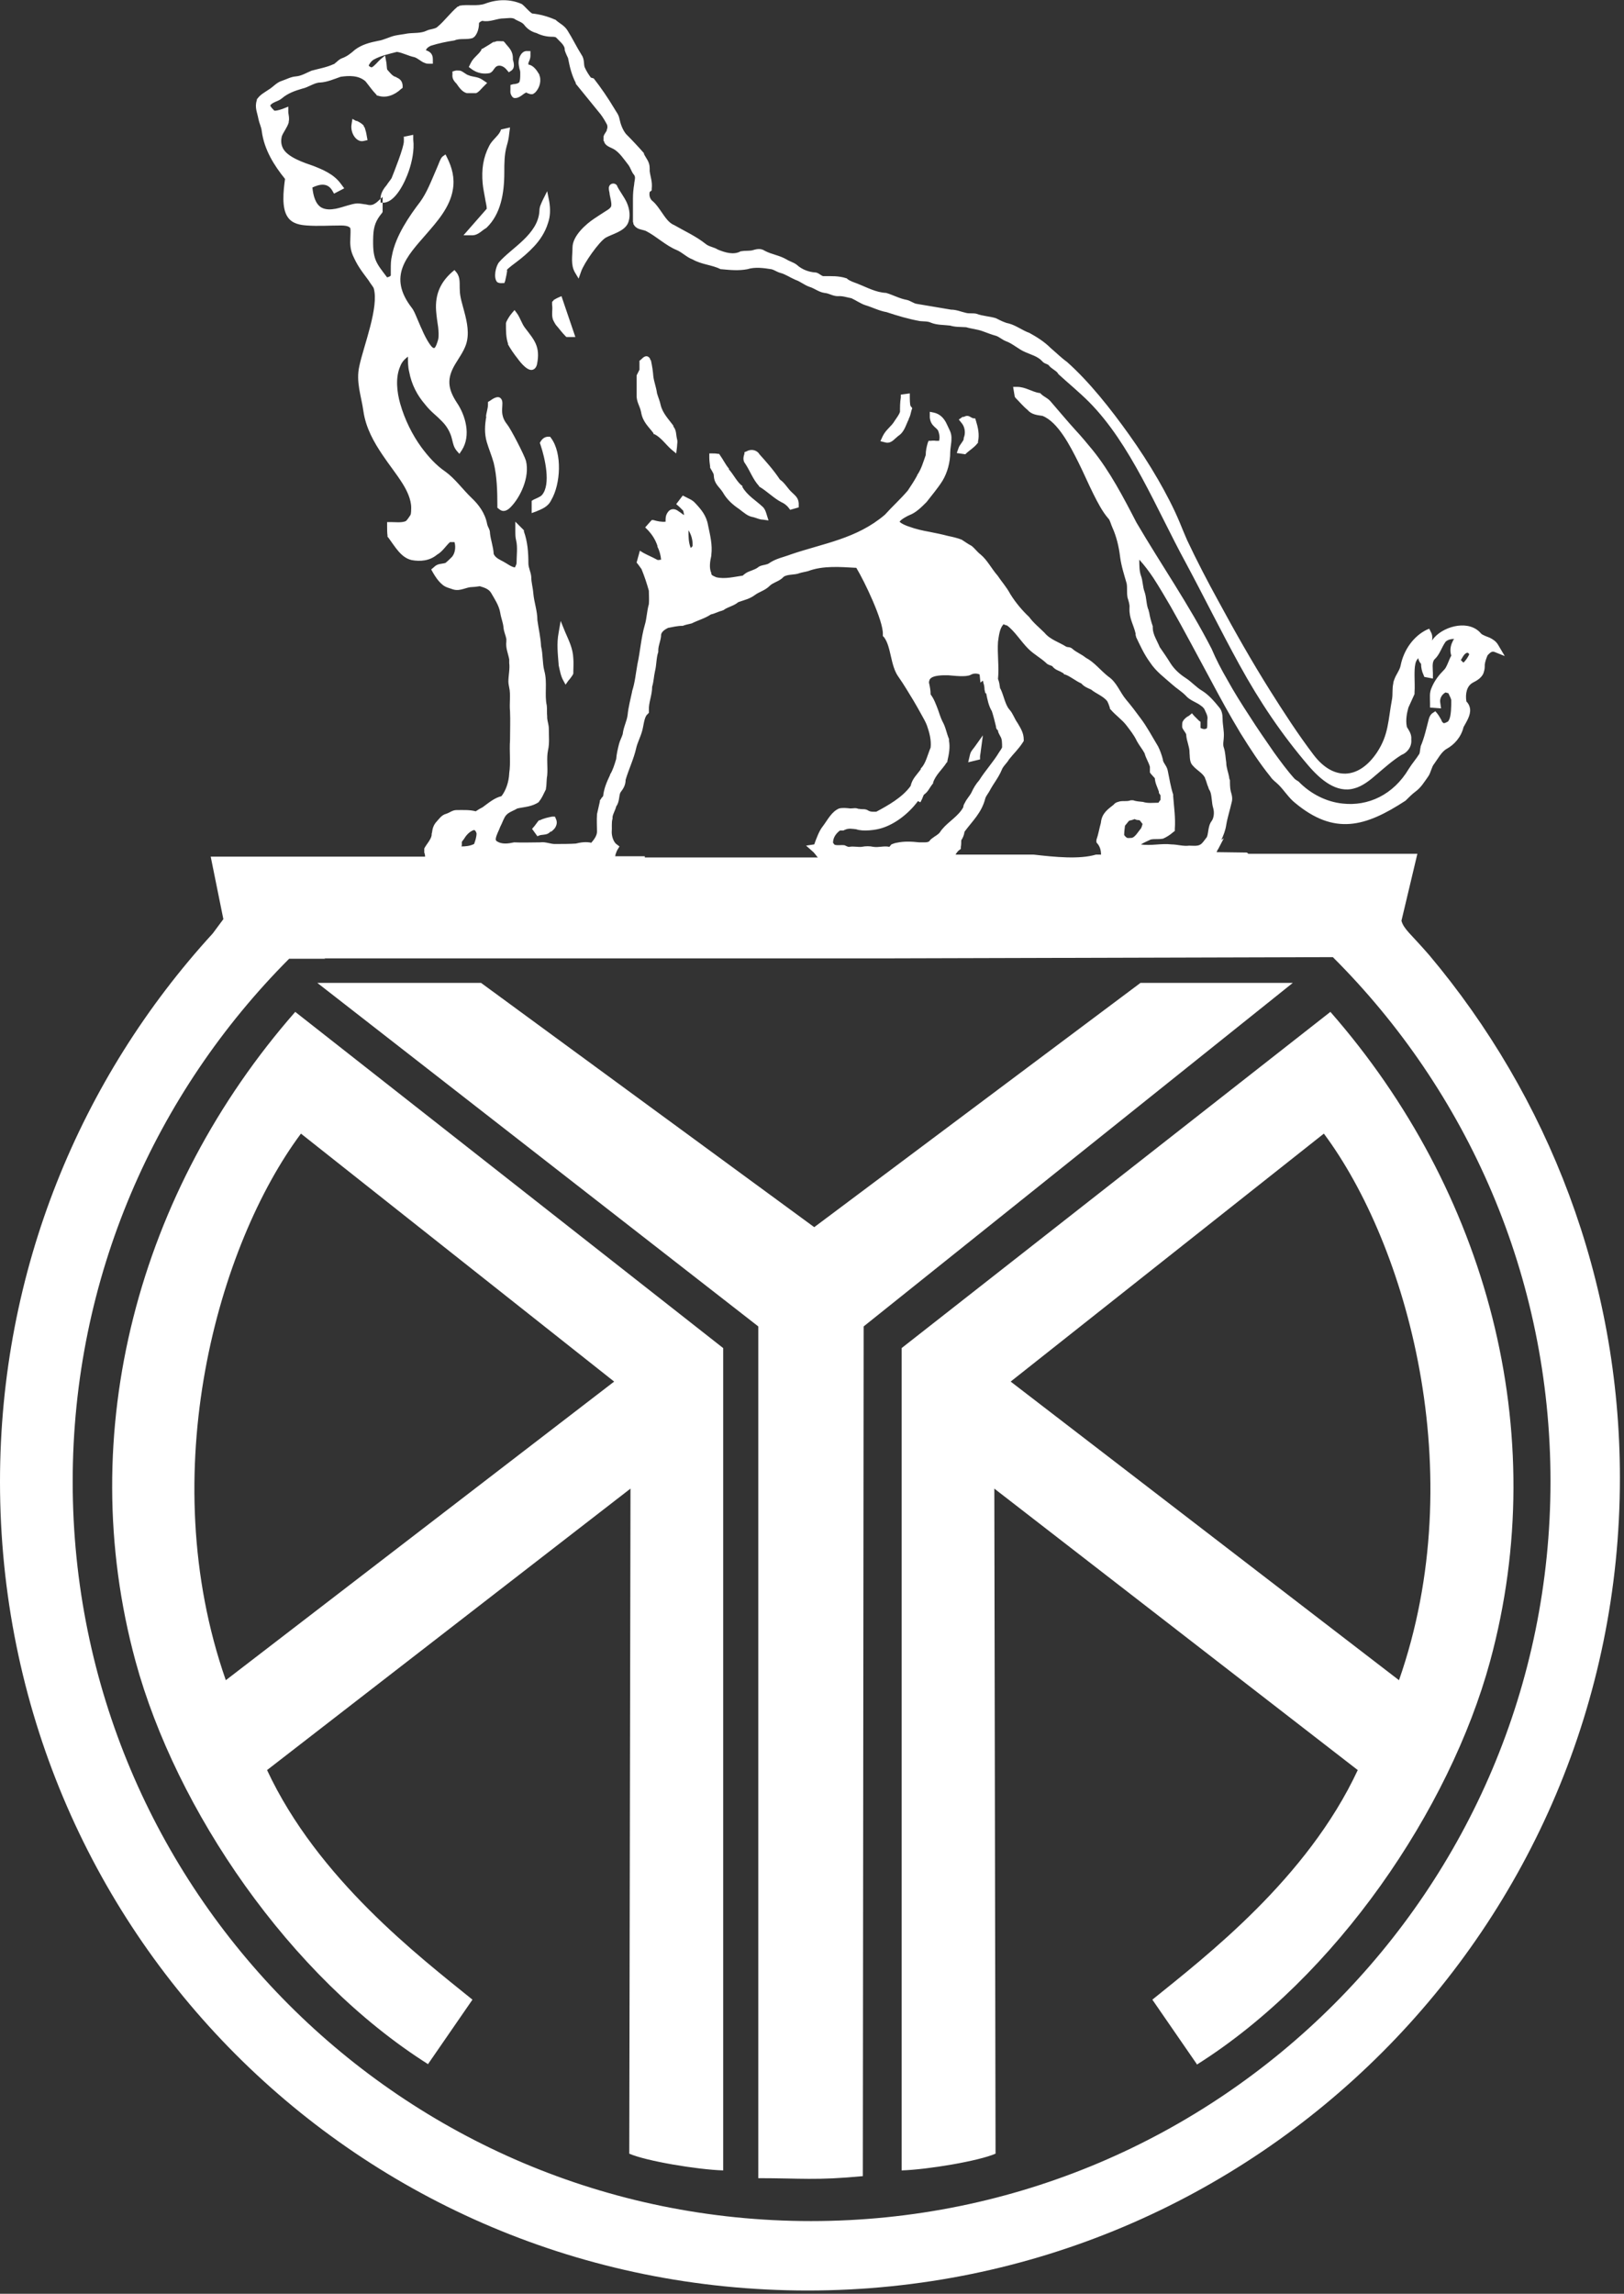 <?xml version="1.0" encoding="UTF-8"?>
<svg id="Capa_1" data-name="Capa 1" xmlns="http://www.w3.org/2000/svg" viewBox="0 0 39.77 56.15">
  <rect x="0" y="0" width="39.77" height="56.15" fill="#333333" stroke="none"/>
  <defs>
    <style>
      .cls-1 {
        fill: #fff;
        fill-rule: evenodd;
      }
    </style>
  </defs>
  <path class="cls-1" d="M19.94,30.04l-8.16-5.98H7.77l10.8,8.41v20.85c1.04,0,1.42,.06,2.56-.05l.02-20.8,10.51-8.41h-3.73l-7.99,5.98h0ZM14.54,1.92c.18,.23,.35,.48,.5,.73,.05,.09,.11,.15,.13,.26,.03,.14,.08,.27,.16,.37,.15,.15,.3,.31,.44,.47h0s0,.02,0,.02c.06,.12,.14,.19,.14,.35,0,.02,0,.05,0,.07,.02,.15,.07,.26,.05,.43v.04s-.05,.04-.05,.04c-.02,.09,.01,.18,.08,.23h0s0,0,0,0c.08,.07,.14,.16,.21,.26,.09,.13,.18,.27,.31,.32h0s0,0,0,0c.26,.15,.53,.27,.77,.46h0s0,0,0,0c.08,.07,.21,.08,.3,.14,.17,.07,.39,.14,.56,.04h.01s.01,0,.01,0c.09-.02,.2,0,.29-.03h0c.1-.03,.19-.04,.28,.02,.17,.09,.36,.11,.53,.21,.08,.05,.17,.07,.25,.13h0s0,0,0,0c.13,.12,.3,.18,.46,.19h0s0,0,0,0c.01,0,.02,0,.04,.01,.04,.01,.12,.08,.15,.08h0s0,0,0,0c.19,0,.38-.01,.56,.05h.01s.01,.01,.01,.01c.07,.06,.17,.09,.25,.12h0c.23,.09,.46,.22,.71,.23h0s0,0,0,0c.17,.05,.33,.14,.5,.17,.1,.02,.17,.09,.26,.1,.28,.05,.55,.09,.83,.14,.13,0,.24,.05,.37,.08,.08,.02,.16,0,.25,.02h0s0,0,0,0c.16,.06,.32,.06,.48,.11h0s0,0,0,0c.1,.05,.21,.11,.32,.13,.18,.05,.33,.17,.5,.23h0s0,0,0,0c.18,.1,.36,.21,.52,.37,.13,.11,.26,.24,.4,.34h0s0,0,0,0c.55,.49,1.07,1.15,1.52,1.78,.25,.35,.49,.72,.71,1.1,.19,.33,.38,.69,.53,1.05,.06,.15,.12,.29,.18,.43,.24,.51,.5,1.01,.77,1.5,.4,.74,.82,1.48,1.26,2.18,.34,.54,.69,1.08,1.07,1.58,.48,.63,1.1,.61,1.55-.06,.29-.44,.27-.78,.37-1.31,.02-.12,0-.25,.03-.38h0s0,0,0,0c0-.04,.02-.08,.03-.11,.04-.11,.13-.22,.15-.33h0c.08-.4,.33-.72,.63-.87l.07-.03,.04,.08c.04,.07,.04,.14,.03,.21,.02-.03,.04-.06,.06-.08,.27-.29,.86-.43,1.14-.09,.04,.04,.16,.08,.21,.1,.08,.04,.16,.09,.21,.18l.16,.27-.25-.1c-.07-.03-.12,.03-.17,.08-.03,.07-.06,.15-.07,.23,0,.06,0,.11-.02,.17-.03,.14-.17,.22-.27,.27h0s0,0,0,0c-.15,.08-.19,.27-.16,.46,.05,.05,.08,.11,.09,.18,.02,.16-.09,.32-.16,.45-.06,.25-.23,.43-.41,.53-.13,.07-.22,.25-.31,.37h0c-.06,.07-.08,.21-.14,.3h0s0,0,0,0c-.1,.14-.18,.28-.32,.38-.08,.06-.16,.14-.24,.22h0s0,0,0,0c-.98,.64-1.74,.86-2.71,.05-.15-.12-.26-.3-.4-.44-.07-.07-.14-.11-.2-.2-.26-.32-.5-.69-.73-1.06-.26-.43-.5-.87-.74-1.32-.32-.59-.64-1.2-.97-1.78-.14-.24-.28-.48-.43-.71-.1-.15-.22-.31-.34-.44,0,.13,0,.28,.04,.39,.05,.13,.04,.27,.09,.4,.05,.14,.04,.33,.1,.45v.02s.01,.02,.01,.02c.02,.12,.05,.24,.09,.35v.02s0,.02,0,.02c0,.16,.11,.32,.17,.47,.09,.13,.18,.26,.26,.39,.1,.16,.24,.28,.38,.37,.14,.09,.26,.23,.4,.31,.16,.1,.29,.25,.42,.41,.06,.07,.08,.17,.08,.27h0c0,.16,.04,.3,.03,.45,0,.07-.03,.19,0,.26h0s0,0,0,0c.04,.12,.04,.24,.06,.37h0c0,.12,.05,.24,.07,.35,0,.03,.01,.06,.02,.08,0,.08,0,.19,.02,.27,.03,.1,.05,.18,.02,.28-.04,.18-.1,.36-.13,.54-.02,.14-.07,.26-.12,.37l.06-.04-.13,.25h0s-.03,.05-.03,.05h0s-.01,.03-.02,.04h0s.74,.01,.74,.01c.01,0,.03,.02,.04,.03h4.14s-.39,1.64-.39,1.64c.06,.21,.22,.31,.68,.84,2.91,3.46,4.67,7.93,4.67,12.8,0,10.98-8.9,19.89-19.89,19.89S0,47.25,0,36.27c0-5.17,1.97-9.88,5.21-13.42l.26-.35-.31-1.53h5.25s0-.06-.02-.1v-.05s0-.05,0-.05c.05-.1,.16-.21,.18-.32h0s0,0,0,0c0-.02,0-.05,.01-.07,.01-.09,.03-.16,.08-.23,.09-.1,.15-.2,.27-.23,.09-.03,.15-.09,.25-.09h0c.16,0,.32-.01,.47,.03,.06-.04,.11-.07,.17-.1,.15-.11,.29-.23,.46-.27,.11-.14,.18-.35,.19-.55h0s0-.01,0-.01c.04-.26,0-.54,.02-.81,0-.24,.01-.48,0-.71-.02-.18,.02-.41-.02-.58h0c-.01-.05-.02-.1-.02-.15,0-.14,.04-.31,.02-.45h0s0-.02,0-.02c0-.02,0-.05,0-.07-.03-.16-.09-.27-.07-.44h0s0-.04,0-.06c-.02-.1-.06-.17-.07-.28-.01-.12-.06-.23-.08-.36-.03-.18-.14-.34-.22-.48-.06-.11-.19-.14-.28-.17h0s-.13,.02-.18,.02c-.16,0-.29,.11-.47,.06h0s0,0,0,0c-.11-.04-.2-.05-.29-.14-.08-.07-.14-.16-.2-.26l-.05-.09,.07-.06c.09-.09,.18-.07,.28-.1,.05-.04,.1-.09,.14-.13h0s0,0,0,0c.09-.08,.12-.25,.08-.38-.01,0-.07,0-.11,0-.11,.1-.18,.23-.32,.31-.18,.15-.41,.17-.62,.13h0s0,0,0,0c-.26-.06-.4-.32-.57-.55l-.02-.02v-.03c-.01-.07-.01-.14-.01-.22v-.11s.09,0,.09,0c.12,0,.25,.02,.36-.02,.04-.02,.09-.11,.12-.15h0s0,0,0,0c.02-.03,.02-.14,.02-.18,0-.21-.11-.43-.21-.59-.15-.24-.33-.46-.49-.7-.21-.31-.41-.66-.47-1.07-.05-.37-.19-.72-.1-1.11,.1-.48,.49-1.45,.35-1.91-.02-.04-.1-.14-.12-.18-.08-.11-.16-.21-.23-.32-.06-.09-.11-.19-.16-.3-.06-.14-.07-.28-.06-.43,0-.05,.01-.18,0-.23-.03-.07-.19-.07-.24-.07-.27,0-.55,.02-.82,0-.16-.01-.36-.04-.47-.2-.16-.22-.11-.65-.07-.94-.26-.32-.51-.71-.57-1.17-.01-.1-.06-.19-.08-.29-.03-.17-.1-.29-.04-.47v-.02s.01-.01,.01-.01c.08-.11,.17-.15,.27-.22h0s0,0,0,0c.12-.07,.2-.18,.33-.22,.12-.04,.22-.1,.35-.11,.13-.01,.26-.09,.38-.14h0s0,0,0,0c.18-.05,.37-.08,.54-.16h0s.02,0,.02-.01c.07-.05,.11-.11,.2-.14,.11-.04,.21-.12,.3-.2,.17-.13,.37-.18,.57-.22,.14-.02,.28-.1,.42-.13h0s0,0,0,0c.1-.02,.2-.03,.3-.05h0s0,0,0,0c.15-.02,.33,0,.47-.07,.08-.04,.21-.04,.26-.09h0c.18-.15,.32-.35,.5-.5h.02s.02-.02,.02-.02c.21-.04,.44,.02,.63-.05,.29-.11,.61-.12,.9,.01h0s0,0,0,0c.09,.07,.16,.17,.25,.23,.19,.02,.38,.07,.56,.15h.01s.01,.01,.01,.01c.1,.09,.21,.13,.29,.26,.12,.19,.22,.4,.34,.59,.08,.11,.05,.25,.08,.31h0s0,0,0,0c.04,.09,.09,.17,.15,.25h0Zm12.42,19.04c.01-.1-.01-.21-.07-.29l-.04-.05v-.06c.05-.14,.07-.28,.11-.42,.02-.23,.17-.33,.31-.44,.03-.04,.07-.06,.11-.07,.1-.04,.22,0,.31-.04h.03s.03,0,.03,0c.08,.03,.16,.03,.24,.04h0s0,0,0,0c.12,.04,.25,.02,.38,.02,.01-.02,.03-.05,.05-.07,0-.04,0-.07,0-.11-.01-.02-.03-.04-.04-.06h0s0-.03,0-.03c-.04-.12-.09-.2-.1-.33-.03-.03-.06-.07-.09-.1l-.03-.04v-.06s0-.06,0-.08c-.03-.11-.1-.21-.13-.33-.06-.11-.13-.19-.19-.3-.07-.15-.17-.27-.26-.39-.11-.14-.26-.24-.38-.38l-.02-.02v-.02s-.04-.13-.06-.15h0s0-.01,0-.01c-.1-.13-.28-.19-.4-.29-.09-.04-.17-.07-.24-.15-.14-.06-.26-.17-.4-.22h-.02s-.01-.02-.01-.02c0,0-.02-.02-.03-.02-.09-.06-.17-.06-.25-.16-.02-.02-.11-.03-.15-.08-.14-.13-.3-.21-.44-.35-.18-.18-.33-.43-.52-.57-.03,0-.08-.03-.09-.03h0s0,.01,0,.01c-.09,.09-.11,.28-.13,.42-.02,.3,.03,.61,0,.91,.03,.07,.04,.15,.05,.22,0,.01,.01,.02,.02,.04,.07,.15,.11,.38,.21,.49h0s0,0,0,0c.09,.1,.12,.22,.2,.33h0s0,0,0,0c.07,.12,.15,.24,.15,.4v.04s-.02,.03-.02,.03c-.1,.16-.23,.28-.34,.42-.05,.09-.15,.17-.18,.26h0s0,0,0,0c-.08,.19-.2,.33-.29,.5-.03,.06-.09,.13-.11,.19-.09,.36-.32,.56-.51,.82-.01,.08-.04,.15-.08,.21,0,.05,0,.11-.01,.16v.05s-.04,.03-.04,.03c-.03,.02-.06,.06-.09,.11h1.91c.53,.06,1.12,.12,1.53,0h.12Zm-6.93,.03l-.02-.02s-.06-.08-.09-.11l-.18-.16,.2-.03c.05-.14,.12-.33,.2-.43,.13-.17,.22-.37,.41-.45h0s0,0,0,0c.09-.02,.18-.01,.27,0h0s0,0,0,0c0,0,0,0,.01,0,.07,0,.12-.02,.19,.01,0,0,.01,0,.02,0,.08,.02,.14-.01,.22,.04,.06,.04,.14,.03,.2,.03,.28-.15,.64-.35,.84-.63,.04-.18,.15-.27,.25-.41h0s0-.02,0-.02c.12-.11,.17-.35,.24-.51,.02-.18-.03-.37-.09-.54-.03-.08-.08-.17-.12-.24-.07-.13-.14-.25-.21-.37-.11-.18-.24-.4-.36-.57-.21-.28-.18-.74-.36-.98l-.03-.03v-.05c.01-.33-.45-1.29-.65-1.62-.38-.02-.81-.06-1.18,.08h0c-.07,.02-.15,.03-.21,.05-.12,.05-.29,.02-.39,.09-.02,.02-.05,.05-.07,.06-.08,.06-.2,.09-.27,.16-.12,.12-.25,.14-.37,.23-.12,.09-.26,.12-.4,.17-.12,.1-.25,.11-.37,.2h-.01s-.02,.01-.02,.01c-.09,.02-.17,.07-.27,.09-.15,.1-.31,.14-.47,.22h0s0,0,0,0c-.07,.02-.15,.03-.22,.06h-.01s-.01,0-.01,0c-.11,0-.23,.03-.34,.05-.06,.03-.15,.08-.17,.16,0,.14-.07,.26-.07,.39v.02s0,.02,0,.02c-.05,.14-.04,.31-.08,.47-.03,.13-.03,.25-.07,.38,0,.21-.09,.39-.08,.58v.06s-.04,.04-.04,.04c-.08,.07-.09,.3-.13,.42-.04,.14-.11,.27-.14,.4-.06,.27-.18,.51-.26,.78,0,.12-.05,.21-.12,.3-.05,.07-.02,.23-.11,.35-.02,.09-.08,.18-.09,.26v.02s0,.02,0,.02c-.03,.09-.01,.23-.02,.33,0,.1,.04,.23,.11,.29l.08,.06-.06,.1s-.03,.07-.04,.11v.02s-.01,.01-.01,.01h.73v.03h4.23ZM14.88,3.08c-.05-.1-.11-.2-.17-.28h0c-.2-.25-.41-.5-.61-.75h0s0-.02,0-.02c-.1-.19-.15-.4-.19-.61h0s-.06-.12-.08-.19h0s0-.02,0-.02c0-.11-.14-.21-.2-.28h0s0,0,0,0c-.02-.03-.08-.03-.11-.03-.13,0-.26-.03-.38-.09-.12-.03-.23-.1-.31-.21-.05-.06-.16-.09-.22-.13h0s0,0,0,0c-.06-.05-.2-.02-.27-.02-.18,0-.34,.1-.53,.06-.03,.01-.08,.04-.08,.06,0,.13-.04,.26-.12,.34h-.01s-.02,.02-.02,.02c-.15,.05-.32,0-.45,.06h0s0,0,0,0c-.2,.03-.39,.07-.58,.13-.04,.02-.1,.05-.12,.11h0c.09,.03,.17,.08,.17,.22v.11s-.08,0-.08,0c-.04,0-.08,0-.12-.02-.09-.03-.16-.11-.25-.14-.15-.03-.29-.11-.43-.13-.19,.05-.39,.09-.57,.19h0c-.05,.03-.09,.08-.12,.14,0,.02,.04,.04,.07,.05,.07-.03,.16-.15,.22-.2l.11-.09,.03,.16c.01,.06,.01,.12,.02,.18,.06,.07,.13,.16,.2,.18h0s0,0,0,0c.01,0,.03,.01,.04,.02,.07,.03,.13,.08,.14,.19v.06s-.04,.03-.04,.03c-.16,.15-.37,.23-.57,.16h-.02s-.01-.02-.01-.02c-.1-.1-.18-.22-.27-.33-.17-.15-.41-.14-.61-.11-.17,.06-.33,.13-.5,.14-.14,0-.29,.12-.44,.15-.17,.05-.35,.11-.5,.24-.05,.04-.1,.06-.15,.08-.04,.02-.1,.04-.13,.09,0,.03,.06,.09,.1,.13,.08,0,.16-.03,.24-.06l.1-.04v.14c.01,.08,.03,.15,.01,.23h0s0,.02,0,.02c-.04,.13-.13,.23-.17,.34-.02,.09-.02,.18,.02,.27,.1,.24,.55,.38,.75,.45,.23,.09,.5,.2,.67,.43l.09,.12-.25,.13-.04-.07c-.12-.21-.32-.16-.49-.08,.02,.19,.07,.4,.22,.49,.11,.06,.24,.05,.35,.03,.1-.02,.19-.05,.29-.08,.07-.02,.17-.05,.24-.05,.06,0,.12,.01,.18,.02,.04,0,.08,.02,.13,.02,.07,0,.12-.03,.18-.08l.13-.12v.37s-.02,.03-.02,.03c-.14,.17-.2,.31-.21,.56-.02,.57,.06,.64,.34,1.01,.04-.01,.09-.03,.09-.05,0-.02,0-.11,0-.14,0-.12,0-.23,.03-.35,.09-.48,.43-.97,.69-1.31,.08-.11,.15-.24,.21-.37,.07-.15,.13-.3,.2-.46,.03-.06,.09-.25,.14-.28l.07-.05,.04,.08c.12,.24,.19,.5,.14,.78-.07,.44-.4,.8-.65,1.09-.48,.55-.95,1.03-.36,1.8,.05,.06,.09,.16,.12,.23,.05,.11,.09,.22,.14,.32,.03,.08,.21,.45,.29,.44,.04,0,.09-.17,.1-.21,.02-.09,.01-.2,0-.3-.02-.13-.04-.27-.05-.4-.03-.42,.12-.71,.39-.95l.06-.05,.05,.06c.1,.13,.07,.27,.08,.43h0s0,0,0,0c0,.17,.07,.37,.11,.53,.07,.26,.13,.55,.04,.81-.06,.17-.17,.32-.26,.47-.21,.35-.19,.6,.04,.95,.21,.31,.35,.8,.12,1.16l-.06,.09-.07-.08s-.03-.04-.04-.06c-.05-.09-.06-.2-.09-.29-.05-.15-.13-.27-.23-.37-.06-.06-.12-.12-.18-.17-.08-.07-.16-.15-.23-.24-.19-.22-.33-.48-.39-.8-.03-.12-.03-.25-.03-.37-.08,.06-.15,.13-.19,.24-.12,.27-.08,.63,0,.91,.11,.39,.3,.77,.52,1.07,.17,.23,.36,.44,.58,.59,.24,.17,.43,.44,.65,.65,.17,.16,.33,.37,.38,.64,.02,.09,.07,.12,.07,.23,.02,.17,.08,.32,.09,.5,.04,.1,.17,.15,.24,.19,.08,.04,.19,.13,.28,.14,.02-.04,.04-.08,.04-.11h0c0-.18,.03-.38-.01-.55-.02-.08-.02-.15-.02-.23v-.23s.21,.21,.21,.21v.03c.09,.25,.11,.51,.11,.78,0,.11,.06,.21,.07,.33h0c0,.14,.04,.26,.05,.4,.02,.23,.1,.43,.1,.66,.03,.22,.08,.42,.09,.64,.05,.2,.03,.41,.08,.6,.08,.29,0,.58,.06,.85h0s0,0,0,0c.01,.09,0,.18,.01,.27h0s0,.03,0,.04c.01,.1,.04,.16,.04,.26,0,.18,.02,.35-.02,.53-.04,.19,0,.41-.02,.62-.02,.1-.01,.21-.03,.31v.02s-.01,.02-.01,.02c-.05,.1-.09,.2-.16,.28h0s0,.01,0,.01c-.17,.12-.35,.12-.53,.16-.08,.05-.21,.09-.27,.16h0s0,0,0,0c-.06,.06-.1,.2-.15,.29-.03,.09-.1,.2-.11,.3,0,.02,.01,.03,.01,.04h0s0,0,0,0c.13,.1,.3,.07,.44,.04h0s0,0,0,0c.21,.01,.43,0,.64,0,.14-.02,.26,.05,.39,.04h0s0,0,0,0c.16,0,.32,0,.48-.01,.12-.03,.25-.05,.38-.02,.06-.07,.14-.17,.14-.27h0c0-.15-.01-.28,0-.42h0s0-.01,0-.01c.02-.1,.05-.21,.07-.31,0-.02,0-.04,.02-.05,.02-.04,.04-.06,.06-.08,.02-.19,.09-.35,.17-.52h0s0-.01,0-.01c.07-.11,.11-.25,.15-.38,.01-.13,.04-.25,.07-.37,.02-.08,.07-.17,.09-.24,.02-.18,.1-.31,.12-.47,.02-.2,.07-.38,.11-.57h0s0-.01,0-.01c.07-.21,.09-.44,.13-.66h0s0,0,0,0c.07-.32,.09-.65,.18-.96,.05-.16,.05-.34,.1-.51,.01-.11,0-.22,0-.33-.05-.18-.11-.36-.18-.53h0s-.06-.08-.08-.11l-.04-.05,.02-.07s.02-.08,.03-.11l.03-.11,.08,.05c.11,.06,.23,.11,.34,.17,.03,.02,.06,0,.1,0-.01-.11-.04-.22-.09-.32h0s0-.02,0-.02c-.05-.15-.13-.27-.22-.37l-.08-.08,.16-.18h.04c.1,.03,.2,.05,.3,.04,0-.01,0-.05,0-.06,0-.07,.02-.13,.06-.18,.06-.08,.15-.08,.22-.04,.06,.04,.12,.08,.17,.12,0-.04-.01-.07-.02-.11-.03-.03-.06-.06-.09-.09l-.08-.07,.16-.21,.06,.03c.09,.05,.17,.07,.25,.16,.14,.15,.27,.3,.31,.54,.05,.24,.11,.47,.08,.72h0s0,.02,0,.02c-.03,.13-.06,.3,0,.43h0s0,.02,0,.02c.01,.04,.08,.06,.12,.08,.21,.05,.44-.01,.65-.04,.03-.03,.06-.05,.09-.07,.09-.05,.2-.07,.28-.13,.02-.02,.05-.03,.07-.04,.06-.02,.16-.03,.2-.06h0s0,0,0,0c.17-.12,.36-.15,.54-.22h0c.79-.27,1.61-.38,2.3-.97,.18-.2,.38-.38,.56-.59,.08-.12,.16-.24,.23-.37h0s0-.01,0-.01c.1-.14,.15-.32,.21-.49,0-.1,.02-.2,.05-.3l.02-.05h.05s.08-.01,.13,0c.01,0,.07,0,.08,0,0,0,0,0,0,0h0s0-.02,0-.02c.02-.06,0-.16-.02-.21h0s0,0,0,0c-.02-.09-.19-.12-.21-.34v-.14s.1,.02,.1,.02c.14,.03,.25,.13,.32,.29,.05,.12,.12,.2,.11,.36,0,.11-.03,.22-.03,.32,0,.25-.07,.5-.19,.7-.12,.19-.26,.35-.39,.52h0s0,0,0,0c-.13,.13-.26,.26-.42,.32-.05,.02-.2,.1-.24,.16,.04,.05,.19,.11,.23,.12,.16,.06,.34,.1,.51,.13,.15,.03,.3,.06,.45,.1,.1,.02,.23,.05,.33,.09h0s0,0,0,0c.08,.05,.16,.11,.24,.15h0s0,0,0,0c.08,.06,.14,.15,.22,.21,.17,.14,.27,.35,.42,.52h0s0,0,0,0c.1,.15,.22,.28,.31,.45,.13,.21,.29,.4,.46,.56h0s0,0,0,0c.11,.15,.25,.26,.38,.39h0s0,0,0,0c.14,.17,.36,.23,.53,.34,0,0,0,0,0,0,.05,.02,.09,0,.15,.05h0s0,0,0,0c.1,.09,.22,.13,.33,.22,.21,.11,.36,.31,.55,.46,.21,.14,.28,.38,.44,.57,.12,.14,.24,.3,.35,.45,.16,.21,.29,.46,.43,.69h0s0,0,0,0c.05,.1,.09,.21,.12,.33,0,0,0,.02,0,.02,.04,.1,.1,.14,.12,.26,.04,.19,.07,.39,.13,.57v.02s0,.02,0,.02c.02,.27,.06,.53,.04,.8v.05s-.04,.03-.04,.03c-.08,.07-.16,.12-.25,.16h0s-.01,0-.01,0c-.1,.02-.19,0-.29,.02-.08,.04-.16,.07-.24,.12,.24,.04,.5-.03,.75,0,.14,0,.29,.05,.43,.03,.08,0,.21,.02,.28-.03h0s0,0,0,0c.05-.03,.1-.11,.14-.16h0s0,0,0,0c.06-.06,.03-.28,.13-.41,.06-.08,.07-.22,.04-.32-.04-.12-.03-.32-.08-.42-.02-.03-.03-.05-.04-.09-.03-.06-.05-.16-.08-.22h0s0-.01,0-.01c-.06-.12-.21-.19-.3-.3-.02-.02-.04-.05-.05-.08-.03-.09-.02-.15-.03-.23h0s0-.02,0-.02c0-.13-.07-.27-.08-.41,0,0,0-.01,0-.02-.02-.06-.08-.11-.1-.18v-.02s0-.02,0-.02c0-.04,0-.08,.02-.11,.03-.05,.07-.08,.11-.11,.01,0,.04-.02,.05-.03l.06-.05,.05,.06s.08,.08,.12,.12l.04,.03v.15c.06,.03,.12,.04,.16,0h0s0,0,0,0c0,0,0,0,0-.01,.01-.04,0-.16,.01-.22,.01-.07-.05-.17-.08-.24-.02-.02-.04-.05-.06-.06-.13-.11-.28-.13-.4-.27-.1-.1-.22-.17-.33-.27-.19-.17-.39-.31-.54-.54-.14-.19-.24-.41-.34-.62v-.02s-.01-.02-.01-.02c0-.01,0-.03,0-.04-.05-.22-.16-.37-.15-.62h0s0-.02,0-.02c.01-.07-.03-.18-.05-.25h0s0-.01,0-.01c-.02-.11,0-.23-.02-.33-.06-.21-.13-.42-.16-.65-.03-.25-.09-.5-.19-.72-.03-.06-.06-.19-.1-.22h0s0,0,0,0c-.14-.16-.26-.39-.36-.59-.13-.26-.24-.52-.37-.78-.2-.4-.5-.99-.88-1.14-.13-.02-.27-.03-.37-.15-.1-.08-.19-.19-.29-.29l-.02-.03-.04-.24h.1c.2,0,.36,.12,.54,.15h.02s.02,.02,.02,.02c.08,.08,.17,.1,.25,.2,.2,.23,.39,.46,.59,.68,.15,.16,.29,.33,.43,.5,.42,.52,.75,1.15,1.07,1.77,.61,1.04,1.28,2,1.84,3.09h0s0,0,0,0c.11,.26,.24,.51,.38,.75,.17,.31,.36,.61,.55,.9,.19,.3,.4,.6,.6,.89,.16,.22,.32,.44,.5,.64,.03,.03,.07,.05,.1,.07h0s0,0,0,0c.3,.31,.69,.5,1.08,.54,.62,.07,1.24-.21,1.62-.85,.08-.13,.18-.24,.26-.37h0s0,0,0,0c.01-.02,.02-.13,.03-.17h0s0-.01,0-.01c.09-.21,.14-.44,.2-.67h0c.02-.07,.05-.12,.1-.15l.06-.04,.05,.06c.04,.05,.07,.11,.1,.16,0,.02,.03,.06,.05,.07,.02,.01,.08-.02,.09-.03,.02,0,.03-.02,.04-.04,.06-.09,.06-.37,.06-.48h0s0,0,0,0c0-.05-.05-.13-.07-.18h0s-.04-.01-.07-.02c-.08,.04-.15,.14-.13,.25l.02,.14-.27-.02v-.11c0-.14-.02-.25,.04-.38,.07-.17,.18-.31,.3-.43,.07-.06,.12-.25,.18-.35-.04-.13-.02-.25,.04-.36,0-.02,.02-.03,.03-.05-.08,0-.16,.02-.21,.07-.1,.14-.14,.31-.27,.43-.07,.07-.04,.24-.04,.34v.13s-.21-.04-.21-.04l-.02-.05c-.04-.08-.06-.18-.06-.27-.03-.03-.06-.08-.07-.14,0,0,0,0,0,0-.03,.04-.06,.08-.07,.14-.02,.09-.02,.2-.02,.29,0,.14,.01,.27,0,.41v.02s0,.02,0,.02c-.05,.11-.1,.22-.15,.33-.04,.14-.07,.31-.04,.46,0,.02,.02,.04,.03,.06,.05,.08,.09,.16,.08,.26,.02,.19-.11,.33-.24,.38-.21,.13-.4,.3-.6,.47-.17,.15-.36,.3-.56,.35-.43,.12-.82-.21-1.12-.56-.65-.76-1.19-1.56-1.69-2.47-.45-.82-.87-1.67-1.31-2.49-.73-1.34-1.35-2.91-2.37-3.94-.24-.24-.51-.46-.76-.69h0s0-.01,0-.01c-.06-.08-.16-.11-.23-.2h0s0,0,0,0c0,0,0,0-.01-.01-.05-.03-.1-.03-.15-.09-.11-.12-.28-.16-.41-.22-.17-.07-.31-.21-.48-.27h0c-.08-.03-.17-.11-.24-.13h0s0,0,0,0c-.11-.03-.21-.07-.32-.11-.13-.05-.28-.06-.41-.1-.13-.01-.26,0-.39-.04-.16-.02-.32-.01-.47-.07h0s0,0,0,0c-.08-.04-.18-.03-.27-.04h0s0,0,0,0c-.28-.05-.55-.13-.82-.22-.18-.03-.35-.12-.52-.17h0s0,0,0,0c-.12-.04-.23-.12-.34-.17-.11-.02-.22-.06-.33-.05-.13,0-.21-.07-.33-.08-.14-.02-.24-.11-.37-.15-.12-.04-.22-.13-.34-.17-.12-.05-.25-.14-.37-.17-.08-.02-.14-.07-.22-.09-.19-.03-.4-.06-.59,0h0s0,0,0,0c-.21,.04-.42,.02-.63,0h-.01s-.01,0-.01,0c-.22-.11-.46-.11-.69-.24-.14-.05-.25-.17-.39-.23-.27-.11-.5-.34-.76-.47-.11-.04-.23-.03-.3-.17v-.02s-.01-.03-.01-.03c0-.19,0-.38,0-.57h0c0-.12,.01-.23,.03-.35,0-.04,.02-.11,.02-.16,0-.04-.02-.07-.04-.09-.05-.07-.07-.15-.12-.22-.11-.14-.22-.31-.36-.39h0s0,0,0,0c-.02-.01-.04-.02-.06-.03-.07-.03-.13-.06-.17-.13v-.02s-.02-.02-.02-.02c0-.04,0-.08,0-.11,.02-.07,.06-.1,.08-.15h0s0-.02,0-.02c.02-.03,.02-.09,0-.13h0Zm-2.8-2.03c.07-.06,.13-.04,.21-.04h.04s.03,.03,.03,.03c.09,.12,.2,.19,.2,.39h0s0,0,0,0c0,0,0,.03,0,.03,.03,.1,.05,.21-.04,.27l-.06,.04-.05-.06c-.07-.09-.19-.14-.27-.07h0s0,0,0,0c0,0,0,0,0,0-.06,.06-.07,.12-.15,.15h0s0,0,0,0c-.15,.03-.3,0-.43-.09l-.08-.06,.05-.1c.07-.14,.19-.2,.26-.32v-.02s.03-.01,.03-.01c.1-.06,.2-.12,.29-.18h0Zm.83,1.21c-.09,.01-.17,.15-.31,.14h0s0,0,0,0c-.03,0-.06-.03-.08-.07-.03-.06-.02-.09-.02-.15v-.1s.07-.02,.07-.02c.03,0,.11-.01,.14-.04h0s0,0,0,0c.03-.03,.03-.14,.03-.19v-.02s0-.02,0-.02c0,0,0-.02,0-.02,0-.03-.01-.06-.02-.09-.01-.05-.02-.1-.02-.15,0-.15,.09-.29,.21-.28h.08s0,.11,0,.11c0,.08-.03,.13-.05,.18,0,.01,0,.02,0,.04,.12,.02,.2,.13,.27,.25v.02s.01,.02,.01,.02c.04,.16-.03,.32-.13,.41h-.01s-.02,.02-.02,.02c-.07,.02-.11-.01-.17-.03h0Zm-1.48,.02c-.11-.03-.18-.13-.25-.23h0s0,0,0,0c0,0-.01-.02-.02-.02-.05-.06-.09-.11-.08-.21v-.07s.07-.02,.07-.02c.04-.01,.08,0,.12,0,.07,.02,.15,.1,.2,.11h0s0,0,0,0c.11,.05,.22,.03,.34,.11l.12,.08-.1,.1c-.06,.06-.1,.12-.17,.15h0s-.01,0-.01,0c-.07,0-.13,0-.2,0h0s0,0,0,0h0Zm-2.69,.68c.06,.03,.12,.06,.17,.12v.02s.02,.02,.02,.02c.02,.06,.04,.13,.05,.2l.02,.11-.09,.02c-.18,.05-.34-.2-.3-.41l.02-.13,.09,.05h0Zm3.18,2.15c0-.08-.03-.17-.04-.25-.02-.12-.05-.25-.06-.37-.03-.34,.01-.63,.16-.92h0c.07-.14,.21-.23,.27-.35l.02-.05,.22-.05-.02,.15c-.01,.11-.03,.2-.06,.3-.06,.21-.06,.43-.06,.65,0,.52-.09,1.02-.43,1.35h0s-.01,.01-.01,.01c-.11,.06-.19,.17-.33,.18h-.23s.57-.65,.57-.65h0Zm-2.04-1.76l.24-.05v.12c.03,.25-.03,.54-.11,.77-.1,.29-.32,.73-.59,.77h-.1s0-.11,0-.11c0-.12,.08-.24,.15-.32,.03-.05,.09-.12,.12-.17,.06-.15,.3-.75,.3-.9v-.1h0Zm5.23,1.2c.07,.14,.17,.26,.24,.41,.07,.16,.1,.36,.02,.52-.1,.19-.38,.25-.54,.34-.16,.1-.53,.62-.6,.83l-.06,.17-.09-.15c-.11-.19-.06-.41-.06-.61,0-.29,.34-.58,.52-.7,.04-.03,.08-.05,.12-.08,.06-.04,.11-.07,.17-.11,.03-.02,.07-.04,.1-.07,.02-.02,.04-.04,.04-.07,.01-.07-.03-.21-.04-.27,0-.05-.02-.09-.02-.14-.01-.14,.16-.17,.21-.06h0Zm-2.69,2.07c-.01,.09-.03,.17-.05,.26l-.02,.05h-.05s-.09,.01-.13-.03c-.09-.11-.03-.38,.05-.48,.3-.35,.96-.68,.99-1.26,0-.1,.04-.17,.08-.26l.11-.22,.05,.25c.03,.18,.03,.36-.03,.53-.07,.23-.2,.42-.34,.57-.14,.15-.28,.27-.44,.39-.04,.03-.19,.14-.23,.19h0Zm1.13,.73s.08-.05,.13-.07l.07-.03,.34,1h-.22s-.02-.02-.02-.02c-.09-.09-.16-.19-.24-.28h0s-.05-.08-.07-.13c-.04-.13,0-.23-.02-.36v-.07s.04-.04,.04-.04h0Zm-1.16,.55c.04-.09,.09-.17,.15-.24l.06-.07,.06,.08c.08,.11,.12,.26,.2,.36,.22,.29,.38,.45,.29,.89-.01,.05-.04,.1-.08,.12-.13,.08-.32-.16-.4-.27-.08-.1-.17-.23-.23-.34h0s0-.02,0-.02c-.05-.15-.05-.31-.05-.47v-.03s.01-.02,.01-.02h0Zm4.1,2.54c.08,.1,.06,.19,.09,.31,.02,.07,0,.11,0,.18l-.02,.17-.11-.09c-.14-.12-.26-.3-.42-.38h-.02s-.01-.03-.01-.03c-.12-.16-.26-.27-.3-.51-.03-.16-.12-.25-.11-.44,0-.14,0-.28,0-.43v-.03s.01-.02,.01-.02c.02-.04,.04-.08,.06-.12,0-.05,0-.1,0-.16v-.06s.04-.03,.04-.03c0,0,.01-.01,.02-.02,.07-.07,.14-.09,.2,0v.02s.02,.02,.02,.02c.03,.13,.05,.27,.06,.4,.02,.14,.07,.26,.09,.41,.03,.1,.07,.19,.09,.29,.05,.2,.2,.35,.31,.5h0Zm-4.59-.24c.01-.1,.05-.2,.05-.3v-.06s.05-.03,.05-.03c.07-.05,.2-.14,.27-.05,.1,.12-.08,.35,.15,.63,.09,.11,.42,.75,.46,.89,.1,.4-.14,.9-.38,1.14-.08,.08-.18,.13-.28,.04l-.04-.03v-.06c0-.34-.01-.71-.09-1.04-.05-.18-.12-.34-.17-.51-.06-.21-.05-.41-.01-.63h0Zm10.36,.05c-.08,.16-.11,.32-.26,.42-.02,.01-.04,.04-.06,.05-.08,.08-.16,.14-.26,.11l-.12-.03,.06-.13c.08-.16,.21-.23,.29-.37,.04-.06,.11-.15,.13-.22,0-.12,0-.23,.02-.35v-.07s.22-.03,.22-.03v.11s0,.17,.02,.2l.04,.05-.02,.06c-.02,.08-.03,.14-.07,.21h0Zm1.33-.04s.06-.03,.09-.03c.07,0,.1,.05,.16,.06h.04s.02,.06,.02,.06c.05,.16,.09,.34,.05,.51v.03s-.02,.02-.02,.02c-.08,.1-.17,.15-.26,.23l-.03,.03-.21-.03,.05-.14c.03-.07,.11-.15,.12-.2h0s0-.03,0-.03c.05-.11,.03-.26-.04-.35l-.08-.1,.1-.07h0Zm-10.09,2.03c-.08,.17-.23,.22-.37,.28l-.11,.04v-.3s.05-.03,.05-.03c.06-.03,.15-.06,.2-.11,.23-.26,.07-.92-.03-1.22l-.02-.06,.03-.05c.05-.07,.11-.1,.18-.1h.04s.03,.04,.03,.04c.27,.37,.23,1.12,0,1.51h0Zm5.08-1.14c.18,.2,.36,.4,.52,.64,.12,.08,.19,.22,.29,.31h0s0,0,0,0c.08,.08,.16,.13,.17,.27v.1s-.21,.06-.21,.06l-.03-.04c-.05-.07-.12-.12-.19-.15h0s0,0,0,0c-.19-.1-.35-.27-.54-.38h0s0-.01,0-.01c-.15-.16-.22-.37-.34-.55-.06-.07-.05-.16-.02-.24v-.04s.05-.02,.05-.02c.1-.06,.24-.05,.32,.07h0Zm-.73,.39c.11,.12,.2,.31,.32,.4h.01s0,.03,0,.03c.12,.21,.33,.33,.49,.48,.05,.04,.08,.11,.1,.18l.05,.16-.14-.02c-.08,0-.15-.04-.23-.06-.14-.02-.23-.11-.35-.2-.15-.1-.3-.23-.4-.41-.09-.14-.21-.2-.22-.41h0s0-.01,0-.01c0-.04-.07-.14-.09-.18h0s0-.03,0-.03c-.01-.07-.02-.15-.02-.22v-.1s.08,0,.08,0c.04,0,.08,0,.13,.01h.03s.02,.03,.02,.03c.08,.11,.14,.24,.22,.33h0Zm-3.81,4.63c.01,.11,0,.22,0,.32v.05s-.02,.04-.02,.04c-.03,.04-.06,.09-.1,.13l-.07,.1-.06-.11c-.06-.11-.08-.24-.11-.37h0s0-.02,0-.02c-.02-.26-.05-.51,0-.77l.05-.29,.11,.27c.09,.21,.19,.4,.2,.65h0Zm-.55,4.23s-.05,.05-.08,.06c-.07,.03-.14,.02-.2,.04l-.05,.02-.13-.18,.06-.07s.06-.08,.09-.12l.02-.02h.02c.1-.05,.2-.07,.3-.09h.07s.03,.07,.03,.07c.02,.05,.02,.1,0,.15-.03,.08-.07,.1-.12,.15h0Zm3.37-7.37c0,.14,0,.29,.05,.42,0,0,0,.01,.01,.01,.02-.02,.03-.03,.04-.04,.01-.14-.03-.28-.1-.39h0Zm18.91,3.17s.04,.05,.07,.07c.06-.06,.1-.12,.14-.2,0-.01-.02-.03-.03-.04-.02,0-.05,0-.06,.02h0s0,0,0,0c-.04,.02-.08,.1-.11,.15h0Zm-13.94,4.52s.1-.04,.13-.04c.18-.04,.37-.03,.55-.01,.04,0,.08,0,.12,0,.04,0,.1,0,.13-.03h0s0,0,0,0c.02-.03,.04-.05,.07-.07,.06-.05,.15-.09,.19-.15,.02-.03,.04-.06,.06-.08,.15-.18,.39-.31,.51-.53,0-.04,.02-.08,.04-.11,.04-.09,.12-.17,.16-.25h0c.05-.11,.11-.21,.19-.3,.15-.24,.34-.44,.49-.69,.02-.03,.08-.11,.07-.13h0c0-.09,0-.19-.04-.25h0s0,0,0,0c-.03-.06-.06-.1-.06-.15-.03-.02-.05-.05-.05-.1-.03-.12-.06-.25-.1-.37-.08-.13-.11-.29-.14-.44h-.02s-.02-.09-.02-.09c0-.05-.01-.12-.03-.17h0s0-.03-.01-.04c0,0,0,0,0-.01l-.06,.05-.02-.2c-.07-.03-.15-.03-.22,.01-.11,.06-.42,.02-.55,.01-.1,0-.38-.01-.45,.1-.01,.02-.02,.05-.02,.08,.02,.09,.04,.19,.04,.29,.08,.1,.13,.24,.18,.37,.03,.09,.07,.21,.11,.29,.08,.14,.1,.29,.16,.43v.02s0,.02,0,.02c.03,.17,0,.33-.04,.5v.02s-.02,.02-.02,.02c-.1,.16-.27,.3-.33,.49v.02s-.02,.02-.02,.02c-.07,.09-.1,.18-.2,.25-.01,0-.04,.09-.05,.11l-.04,.08-.06-.03c-.23,.31-.56,.56-.88,.66-.15,.05-.47,.09-.63,.03-.09-.01-.19-.03-.27,.01-.02,0-.03,.02-.05,.02-.03,0-.06,0-.08,0-.08,.06-.17,.16-.17,.3,0,0,.02,.03,.04,.05,.08,.02,.16,0,.24,.01h0s0,0,0,0c.03,.01,.09,.05,.12,.04h0s0,0,0,0c.1-.02,.21,.01,.3,0,.1-.02,.2-.02,.29,0,.13,.02,.26-.03,.39,0h0Zm1.92-2.18c.02-.1,.07-.14,.12-.21l.2-.28-.05,.37s-.01,.09-.02,.14v.08s-.29,.07-.29,.07l.04-.17h0Zm3.8,1.72c-.01,.08-.02,.16-.02,.23,.01,.02,.04,.05,.07,.07,.03,.01,.08,0,.12,0,.08-.02,.16-.16,.22-.23h0s0,0,0,0c.01-.01,.03-.07,.04-.11-.02-.03-.05-.06-.07-.09-.04-.01-.08,0-.12-.03-.05,.02-.09,.03-.14,.04-.03,.04-.06,.07-.09,.11h0Zm-16.25,.51c.1,0,.21-.01,.31-.06,.03-.08,.06-.17,.06-.26-.01-.04-.04-.09-.07-.08h0s0,0,0,0c-.09,.03-.17,.11-.22,.19,0,.01-.07,.09-.07,.1v.02s0,.02,0,.02c0,0,0,.04,0,.04h0Zm-3.36,2.74h13.79l10.91-.03c3.29,3.28,5.33,7.82,5.33,12.83,0,10-8.11,18.11-18.11,18.11S1.78,46.27,1.78,36.27c0-5,2.03-9.52,5.3-12.8h.89Zm-2.41,17.67c-1.78-5.09-.18-10.67,1.84-13.38l7.67,6.07-9.51,7.31h0Zm4.95,9.4l1.09-1.58c-1.31-1.06-3.79-2.96-5.03-5.62l8.9-6.89-.03,16.28c.41,.18,1.66,.39,2.3,.41v-20.13L7.23,24.77c-3.83,4.37-5.44,10.28-3.91,15.9,.99,3.63,3.77,7.72,7.18,9.87h0Zm23.78-9.4c1.78-5.09,.18-10.67-1.84-13.38l-7.67,6.07,9.51,7.31h0Zm-4.95,9.4l-1.09-1.58c1.31-1.06,3.79-2.96,5.03-5.62l-8.9-6.89,.03,16.28c-.41,.18-1.66,.39-2.3,.41v-20.13l10.5-8.23c3.83,4.37,5.44,10.28,3.91,15.9-.99,3.63-3.77,7.72-7.18,9.87h0Z"/>
</svg>